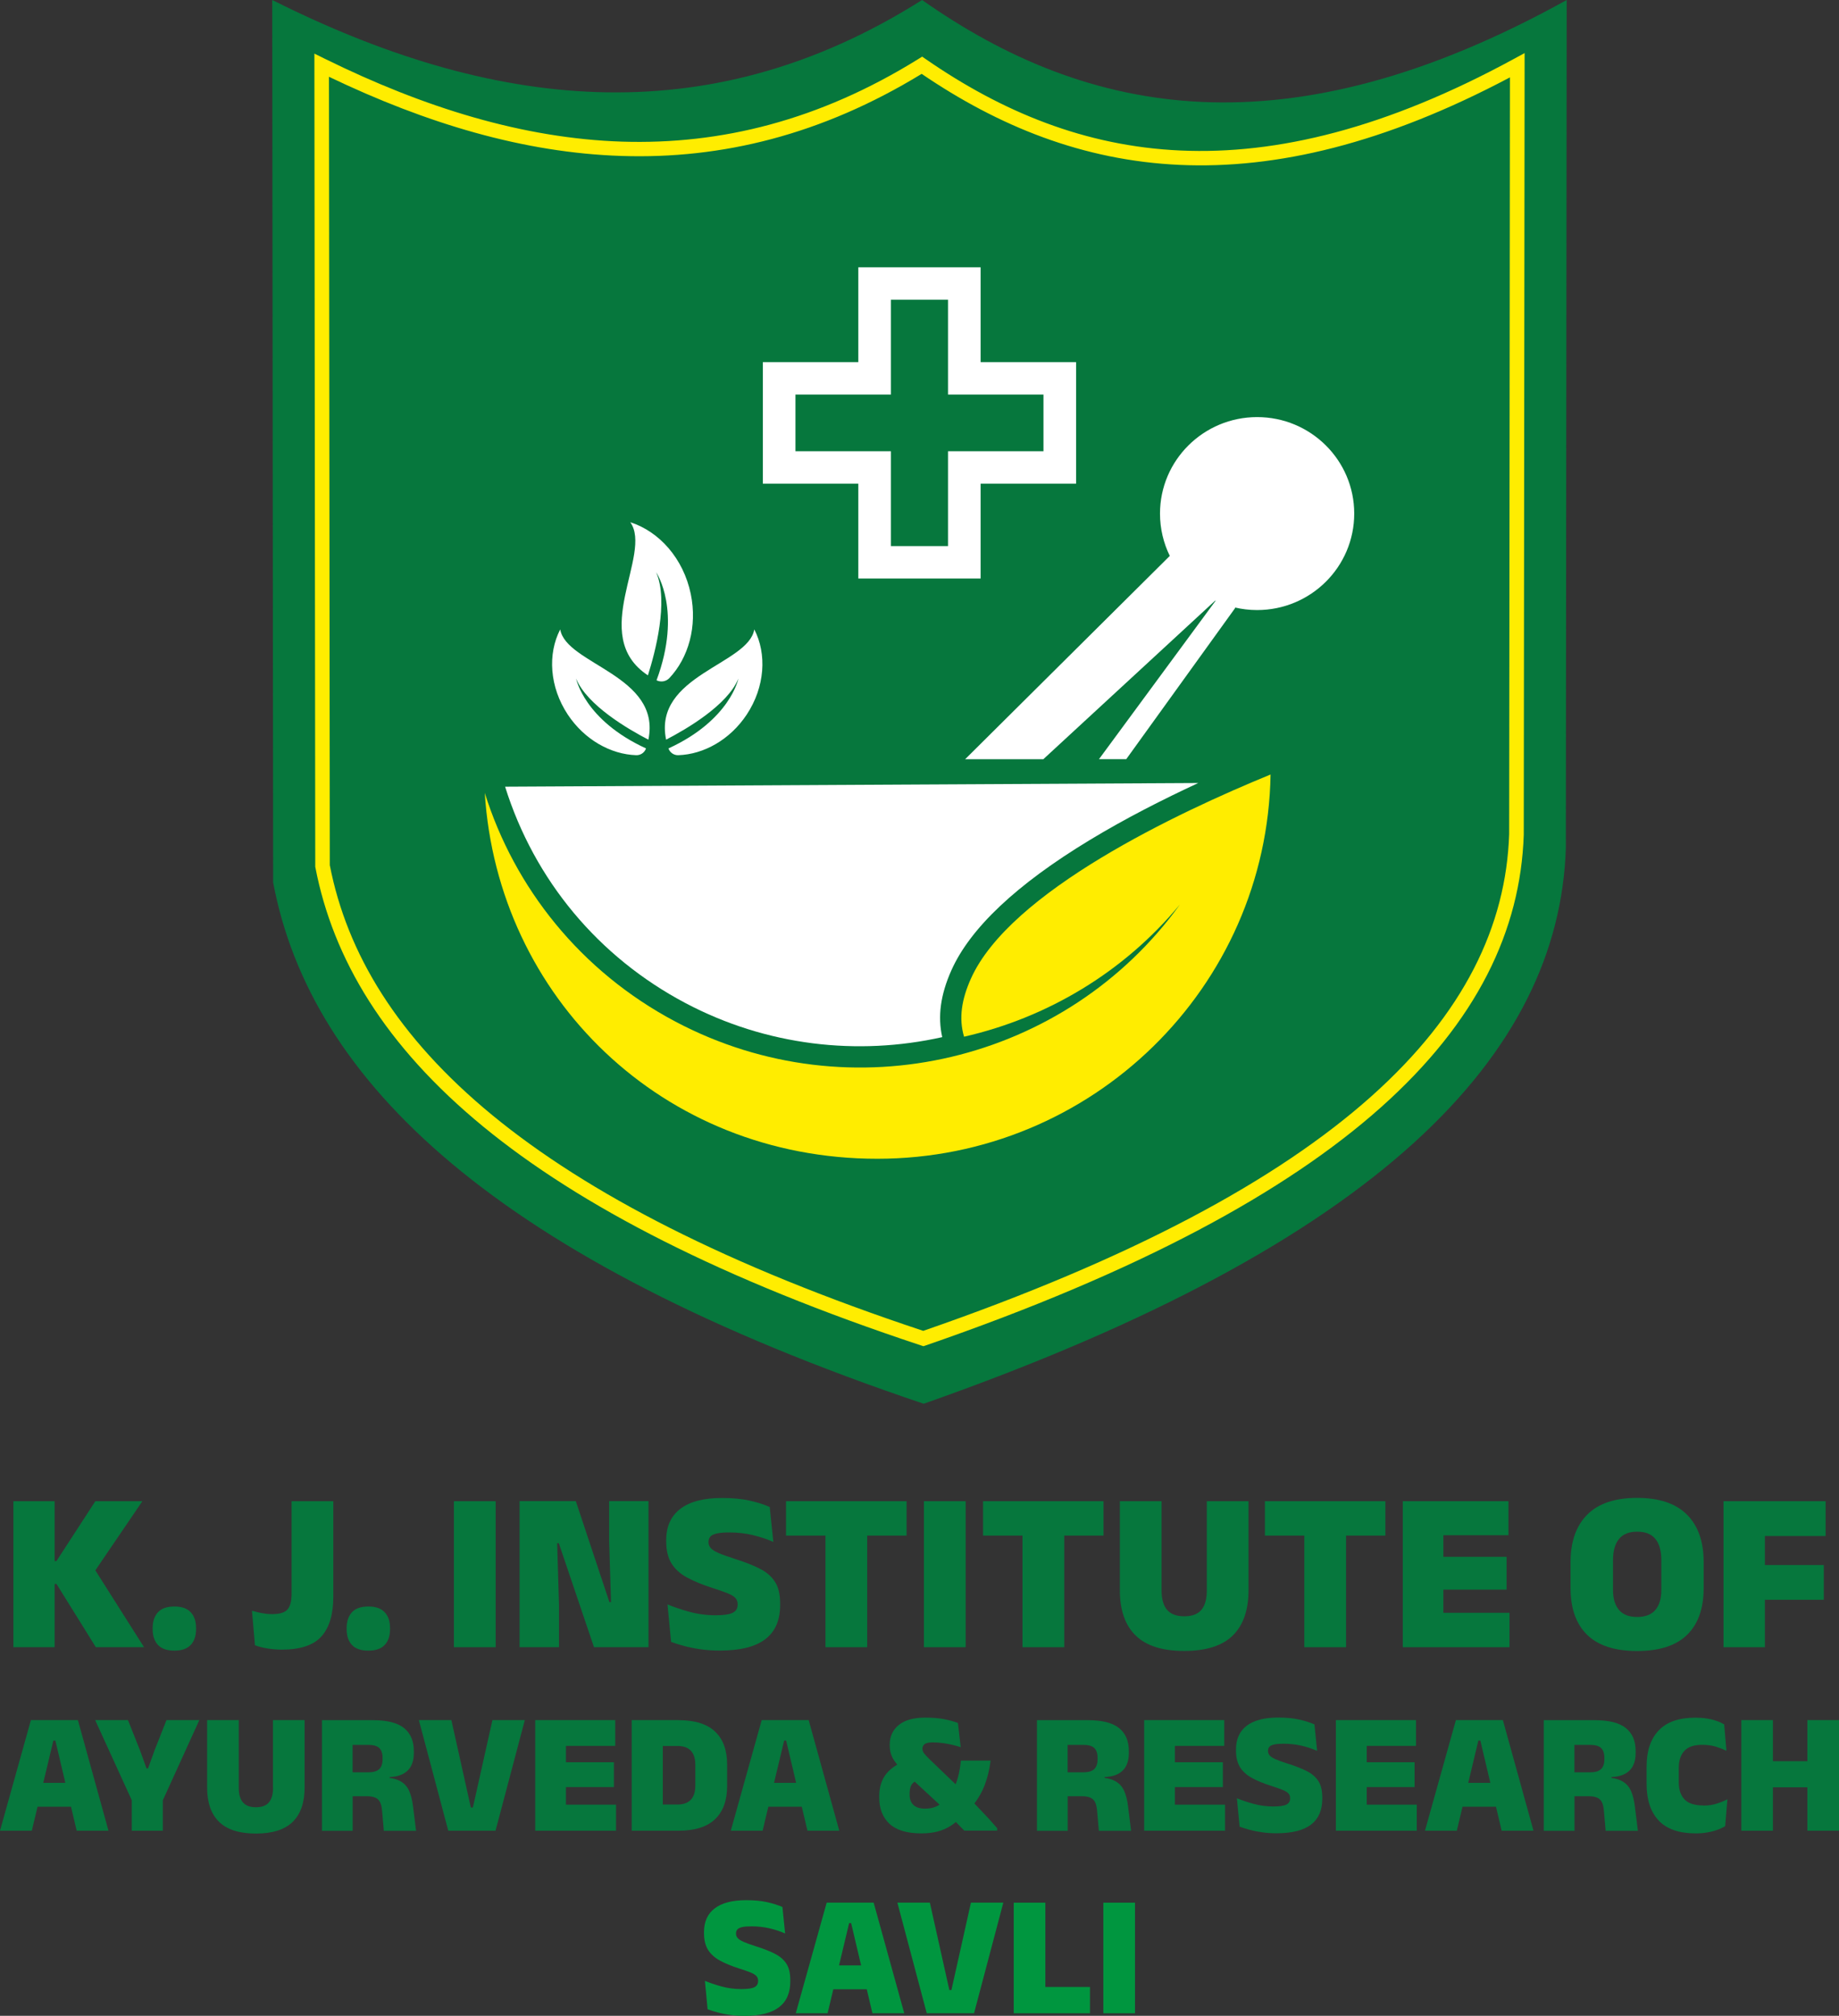 <svg width="135" height="148" viewBox="0 0 135 148" fill="none" xmlns="http://www.w3.org/2000/svg">
<rect x="0" y="0" width="135" height="148" fill="#333333" stroke="none"/>
<g clip-path="url(#clip0_6210_1361)">
<path d="M27.042 121.189C27.578 121.189 27.976 121.051 28.239 120.772C28.503 120.496 28.632 120.11 28.632 119.618V119.525C28.632 119.036 28.503 118.65 28.239 118.371C27.976 118.087 27.578 117.949 27.042 117.949C26.506 117.949 26.095 118.087 25.836 118.371C25.577 118.655 25.447 119.041 25.447 119.525V119.618C25.447 120.11 25.577 120.492 25.836 120.772C26.095 121.047 26.497 121.189 27.042 121.189Z" fill="#06773D"/>
<path d="M24.469 110.218H21.405V117.044C21.405 117.541 21.311 117.909 21.119 118.149C20.927 118.388 20.543 118.508 19.971 118.508C19.716 118.508 19.471 118.482 19.23 118.437C18.988 118.388 18.743 118.331 18.497 118.26L18.716 120.794C18.997 120.9 19.314 120.98 19.663 121.034C20.011 121.087 20.36 121.114 20.699 121.114C22.062 121.114 23.031 120.785 23.607 120.133C24.183 119.48 24.469 118.513 24.469 117.23V110.218Z" fill="#06773D"/>
<path d="M4.011 116.289H4.145L7.035 120.936H10.573L6.999 115.295L10.452 110.218H6.999L4.145 114.612H4.011V110.218H0.982V120.936H4.011V116.289Z" fill="#06773D"/>
<path d="M95.75 120.936H98.814V112.743H101.7V110.218H92.856V112.743H95.75V120.936Z" fill="#06773D"/>
<path d="M120.18 121.216C121.819 121.216 123.043 120.821 123.851 120.026C124.66 119.236 125.066 118.091 125.066 116.591V114.696C125.066 113.191 124.66 112.029 123.842 111.207C123.025 110.386 121.806 109.974 120.18 109.974C118.554 109.974 117.33 110.386 116.517 111.207C115.699 112.029 115.293 113.191 115.293 114.696V116.591C115.293 118.091 115.699 119.232 116.508 120.026C117.316 120.816 118.54 121.216 120.18 121.216ZM118.411 114.536C118.411 113.866 118.558 113.351 118.849 112.992C119.139 112.632 119.581 112.455 120.184 112.455C120.787 112.455 121.234 112.632 121.524 112.992C121.814 113.351 121.957 113.866 121.957 114.536V116.742C121.957 117.368 121.814 117.851 121.524 118.198C121.234 118.539 120.787 118.717 120.184 118.717C119.581 118.717 119.139 118.544 118.849 118.198C118.558 117.856 118.411 117.372 118.411 116.742V114.536Z" fill="#06773D"/>
<path d="M36.386 110.218H33.322V120.936H36.386V110.218Z" fill="#06773D"/>
<path d="M129.56 117.456H133.884V114.904H129.56V112.774H134.018V110.218H129.56H127.407H126.522V120.936H129.56V117.456Z" fill="#06773D"/>
<path d="M105.957 120.936H110.812V118.411H105.957V116.711H110.598V114.301H105.957V112.716H110.736V110.218H105.957H103.862H102.978V120.936H103.862H105.957Z" fill="#06773D"/>
<path d="M41.036 117.851L40.902 113.302H41.023L43.605 120.936H47.607V110.209H44.717V113.147L44.855 117.625H44.735L42.269 110.209H38.142V120.936H41.036V117.851Z" fill="#06773D"/>
<path d="M50.444 115.823C50.949 116.098 51.574 116.356 52.311 116.591C52.767 116.737 53.128 116.862 53.401 116.973C53.673 117.084 53.865 117.194 53.981 117.319C54.098 117.439 54.151 117.594 54.151 117.776V117.811C54.151 118.087 54.035 118.282 53.794 118.406C53.553 118.53 53.133 118.592 52.53 118.592C51.855 118.592 51.212 118.504 50.596 118.335C49.984 118.166 49.452 117.984 49.001 117.794L49.265 120.545C49.546 120.652 49.868 120.754 50.234 120.852C50.6 120.949 51.002 121.029 51.44 121.091C51.878 121.153 52.347 121.184 52.843 121.184C54.339 121.184 55.451 120.905 56.179 120.35C56.907 119.795 57.269 118.961 57.269 117.847V117.731C57.269 117.061 57.144 116.524 56.889 116.134C56.635 115.739 56.264 115.419 55.764 115.166C55.264 114.913 54.651 114.674 53.919 114.443C53.405 114.279 53.012 114.137 52.735 114.017C52.458 113.892 52.271 113.773 52.168 113.648C52.065 113.529 52.012 113.391 52.012 113.236V113.209C52.012 113.058 52.052 112.929 52.137 112.827C52.222 112.725 52.378 112.645 52.597 112.592C52.82 112.539 53.128 112.512 53.53 112.512C54.138 112.512 54.718 112.574 55.268 112.707C55.817 112.841 56.322 113.005 56.769 113.209L56.505 110.644C56.09 110.457 55.599 110.302 55.027 110.173C54.455 110.045 53.776 109.982 52.994 109.982C51.659 109.982 50.649 110.244 49.953 110.772C49.256 111.301 48.907 112.068 48.907 113.067V113.191C48.907 113.839 49.037 114.372 49.296 114.789C49.555 115.206 49.939 115.552 50.444 115.828V115.823Z" fill="#06773D"/>
<path d="M70.888 110.218H67.824V120.936H70.888V110.218Z" fill="#06773D"/>
<path d="M12.802 121.189C13.338 121.189 13.735 121.051 13.999 120.772C14.262 120.496 14.392 120.11 14.392 119.618V119.525C14.392 119.036 14.262 118.65 13.999 118.371C13.735 118.087 13.338 117.949 12.802 117.949C12.266 117.949 11.855 118.087 11.596 118.371C11.337 118.655 11.207 119.041 11.207 119.525V119.618C11.207 120.11 11.337 120.492 11.596 120.772C11.855 121.047 12.257 121.189 12.802 121.189Z" fill="#06773D"/>
<path d="M91.654 110.218H88.59V116.786C88.59 117.412 88.456 117.883 88.192 118.198C87.924 118.513 87.505 118.668 86.937 118.668C86.37 118.668 85.95 118.513 85.678 118.198C85.41 117.883 85.271 117.417 85.271 116.786V110.218H82.207V116.742C82.207 118.207 82.591 119.316 83.364 120.075C84.137 120.834 85.325 121.211 86.933 121.211C88.541 121.211 89.734 120.829 90.502 120.075C91.27 119.316 91.654 118.207 91.654 116.742V110.218Z" fill="#06773D"/>
<path d="M78.125 120.936V112.743H81.01V110.218H72.166V112.743H75.061V120.936H78.125Z" fill="#06773D"/>
<path d="M66.551 112.743V110.218H57.702V112.743H60.597V120.936H63.661V112.743H66.551Z" fill="#06773D"/>
<path d="M125.035 132.555C124.391 132.555 123.931 132.404 123.654 132.107C123.377 131.809 123.239 131.397 123.239 130.873V129.786C123.239 129.258 123.377 128.845 123.65 128.547C123.922 128.25 124.356 128.104 124.95 128.104C125.32 128.104 125.651 128.148 125.937 128.232C126.223 128.321 126.491 128.423 126.736 128.543L126.571 126.603C126.406 126.506 126.214 126.417 126.004 126.346C125.789 126.271 125.557 126.213 125.298 126.173C125.039 126.129 124.758 126.111 124.449 126.111C123.257 126.111 122.363 126.422 121.769 127.043C121.175 127.664 120.876 128.547 120.876 129.692V130.975C120.876 132.138 121.171 133.034 121.765 133.665C122.354 134.29 123.261 134.606 124.481 134.606C124.793 134.606 125.079 134.583 125.343 134.535C125.606 134.49 125.852 134.424 126.071 134.344C126.29 134.264 126.482 134.175 126.643 134.077L126.808 132.102C126.562 132.231 126.294 132.338 126.008 132.426C125.722 132.52 125.401 132.564 125.044 132.564L125.035 132.555Z" fill="#06773D"/>
<path d="M82.533 131.503C82.399 131.197 82.193 130.957 81.912 130.793C81.702 130.669 81.43 130.58 81.09 130.531V130.469C81.675 130.447 82.118 130.287 82.417 129.994C82.716 129.701 82.868 129.271 82.868 128.707V128.561C82.868 127.819 82.627 127.256 82.144 126.87C81.662 126.484 80.898 126.293 79.853 126.293H76.123V134.415H78.379V131.88H79.46C79.701 131.88 79.897 131.92 80.049 131.987C80.197 132.053 80.313 132.164 80.389 132.315C80.465 132.466 80.514 132.675 80.536 132.932L80.666 134.415H83.033L82.814 132.662C82.761 132.2 82.667 131.814 82.533 131.508V131.503ZM80.572 129.173C80.572 129.497 80.487 129.737 80.322 129.892C80.157 130.047 79.889 130.123 79.518 130.123H78.374V128.108H79.518C79.897 128.108 80.17 128.183 80.331 128.339C80.492 128.494 80.572 128.734 80.572 129.062V129.169V129.173Z" fill="#06773D"/>
<path d="M86.249 131.206H89.769V129.382H86.249V128.183H89.871V126.288H86.249H84.663H83.993V134.41H84.663H86.249H89.93V132.497H86.249V131.206Z" fill="#06773D"/>
<path d="M132.678 126.288V129.306H130.149V126.288H127.831V134.41H130.149V131.224H132.678V134.41H135V126.288H132.678Z" fill="#06773D"/>
<path d="M100.329 131.206H103.844V129.382H100.329V128.183H103.947V126.288H100.329H98.743H98.068V134.41H98.743H100.329H104.005V132.497H100.329V131.206Z" fill="#06773D"/>
<path d="M106.877 126.288L104.607 134.41H106.944L107.363 132.648H109.82L110.236 134.41H112.572L110.325 126.288H106.877ZM107.783 130.895L108.525 127.793H108.672L109.405 130.895H107.783Z" fill="#06773D"/>
<path d="M119.737 131.503C119.603 131.197 119.398 130.957 119.116 130.793C118.906 130.669 118.634 130.58 118.294 130.531V130.469C118.879 130.447 119.322 130.287 119.621 129.994C119.92 129.701 120.072 129.271 120.072 128.707V128.561C120.072 127.819 119.831 127.256 119.348 126.87C118.866 126.484 118.102 126.293 117.057 126.293H113.327V134.415H115.583V131.88H116.664C116.905 131.88 117.102 131.92 117.253 131.987C117.401 132.053 117.517 132.164 117.593 132.315C117.669 132.466 117.718 132.675 117.74 132.932L117.87 134.415H120.237L120.018 132.662C119.965 132.2 119.871 131.814 119.737 131.508V131.503ZM117.776 129.173C117.776 129.497 117.691 129.737 117.526 129.892C117.361 130.047 117.093 130.123 116.722 130.123H115.578V128.108H116.722C117.102 128.108 117.374 128.183 117.535 128.339C117.696 128.494 117.776 128.734 117.776 129.062V129.169V129.173Z" fill="#06773D"/>
<path d="M34.715 132.706H34.564L33.134 126.288H30.749L32.907 134.41H36.377L38.526 126.288H36.149L34.715 132.706Z" fill="#06773D"/>
<path d="M95.925 130.03C95.545 129.839 95.081 129.657 94.527 129.484C94.138 129.36 93.839 129.253 93.633 129.16C93.423 129.067 93.28 128.974 93.204 128.88C93.124 128.787 93.084 128.685 93.084 128.565V128.547C93.084 128.432 93.115 128.334 93.178 128.259C93.24 128.179 93.361 128.121 93.526 128.081C93.696 128.042 93.928 128.024 94.232 128.024C94.692 128.024 95.13 128.073 95.55 128.17C95.969 128.268 96.345 128.397 96.689 128.547L96.492 126.604C96.175 126.466 95.804 126.346 95.371 126.249C94.938 126.151 94.424 126.102 93.83 126.102C92.82 126.102 92.052 126.302 91.525 126.701C90.998 127.101 90.734 127.682 90.734 128.441V128.534C90.734 129.027 90.833 129.426 91.029 129.746C91.226 130.061 91.516 130.323 91.9 130.536C92.284 130.744 92.753 130.94 93.312 131.117C93.656 131.228 93.933 131.321 94.138 131.406C94.344 131.49 94.491 131.574 94.576 131.668C94.665 131.761 94.705 131.876 94.705 132.014V132.04C94.705 132.249 94.616 132.4 94.433 132.493C94.25 132.586 93.933 132.631 93.477 132.631C92.963 132.631 92.476 132.564 92.012 132.435C91.547 132.307 91.145 132.169 90.801 132.027L90.998 134.113C91.212 134.193 91.458 134.268 91.735 134.344C92.012 134.419 92.316 134.481 92.651 134.526C92.981 134.575 93.338 134.597 93.714 134.597C94.848 134.597 95.688 134.384 96.242 133.962C96.791 133.54 97.068 132.91 97.068 132.067V131.978C97.068 131.468 96.975 131.064 96.782 130.767C96.59 130.469 96.309 130.225 95.929 130.034L95.925 130.03Z" fill="#06773D"/>
<path d="M41.546 131.206H45.066V129.382H41.546V128.183H45.164V126.288H41.546H39.96H39.29V134.41H39.96H41.546H45.222V132.497H41.546V131.206Z" fill="#06773D"/>
<path d="M49.809 126.288H46.374V134.41H49.809C51.011 134.41 51.908 134.126 52.493 133.563C53.083 132.999 53.378 132.187 53.378 131.126V129.555C53.378 128.499 53.083 127.691 52.493 127.132C51.904 126.572 51.006 126.293 49.809 126.293V126.288ZM51.042 131.117C51.042 131.556 50.935 131.898 50.716 132.133C50.497 132.369 50.166 132.488 49.724 132.488H48.657V128.188H49.724C50.166 128.188 50.497 128.303 50.716 128.538C50.935 128.774 51.042 129.111 51.042 129.555V131.117Z" fill="#06773D"/>
<path d="M30.044 131.503C29.91 131.197 29.704 130.957 29.423 130.793C29.213 130.669 28.94 130.58 28.601 130.531V130.469C29.186 130.447 29.628 130.287 29.927 129.994C30.227 129.701 30.379 129.271 30.379 128.707V128.561C30.379 127.819 30.137 127.256 29.655 126.87C29.173 126.484 28.409 126.293 27.364 126.293H23.634V134.415H25.89V131.88H26.971C27.212 131.88 27.408 131.92 27.56 131.987C27.707 132.053 27.824 132.164 27.9 132.315C27.976 132.466 28.025 132.675 28.047 132.932L28.177 134.415H30.544L30.325 132.662C30.271 132.2 30.178 131.814 30.044 131.508V131.503ZM28.083 129.173C28.083 129.497 27.998 129.737 27.833 129.892C27.667 130.047 27.399 130.123 27.029 130.123H25.885V128.108H27.029C27.408 128.108 27.681 128.183 27.841 128.339C28.002 128.494 28.083 128.734 28.083 129.062V129.169V129.173Z" fill="#06773D"/>
<path d="M20.043 131.264C20.043 131.738 19.944 132.093 19.739 132.333C19.538 132.568 19.221 132.688 18.787 132.688C18.354 132.688 18.037 132.568 17.836 132.333C17.631 132.098 17.528 131.738 17.528 131.264V126.288H15.205V131.232C15.205 132.342 15.495 133.185 16.081 133.758C16.666 134.33 17.568 134.619 18.787 134.619C20.007 134.619 20.909 134.33 21.49 133.758C22.07 133.185 22.361 132.342 22.361 131.232V126.288H20.038V131.264H20.043Z" fill="#06773D"/>
<path d="M12.221 126.288L11.346 128.512L10.868 129.834H10.756L10.278 128.512L9.394 126.288H6.986L9.675 132.178V134.41H11.953V132.178L14.633 126.288H12.221Z" fill="#06773D"/>
<path d="M55.916 126.288L53.647 134.41H55.983L56.403 132.648H58.859L59.275 134.41H61.611L59.364 126.288H55.916ZM56.822 130.895L57.564 127.793H57.711L58.444 130.895H56.822Z" fill="#06773D"/>
<path d="M2.269 126.288L0 134.41H2.336L2.756 132.648H5.213L5.628 134.41H7.964L5.718 126.288H2.269ZM3.176 130.895L3.917 127.793H4.065L4.797 130.895H3.176Z" fill="#06773D"/>
<path d="M72.317 133.243C72.174 133.092 72.031 132.946 71.893 132.795C71.777 132.671 71.656 132.542 71.531 132.413C71.839 132 72.085 131.57 72.263 131.117C72.487 130.545 72.639 129.928 72.719 129.262H70.539C70.499 129.675 70.432 130.07 70.334 130.451C70.285 130.642 70.222 130.824 70.151 131.002L68.243 129.169C68.069 129 67.94 128.858 67.85 128.747C67.761 128.636 67.716 128.521 67.716 128.401V128.383C67.716 128.241 67.774 128.126 67.886 128.046C67.998 127.966 68.194 127.926 68.476 127.926C68.815 127.926 69.172 127.962 69.534 128.028C69.901 128.095 70.231 128.179 70.526 128.281L70.32 126.501C70.035 126.39 69.7 126.297 69.306 126.222C68.918 126.146 68.458 126.106 67.935 126.106C67.073 126.106 66.421 126.288 65.979 126.648C65.537 127.007 65.313 127.491 65.313 128.095V128.152C65.313 128.49 65.385 128.796 65.523 129.062C65.608 129.222 65.724 129.391 65.867 129.559C65.443 129.812 65.121 130.105 64.916 130.438C64.67 130.833 64.545 131.308 64.545 131.867V131.969C64.545 132.795 64.799 133.443 65.304 133.909C65.809 134.375 66.586 134.606 67.64 134.606C68.092 134.606 68.489 134.557 68.838 134.468C69.181 134.375 69.494 134.237 69.771 134.064C69.909 133.975 70.044 133.878 70.173 133.771C70.285 133.882 70.388 133.993 70.49 134.1C70.602 134.215 70.7 134.317 70.785 134.401H73.202V134.224C73.045 134.042 72.893 133.869 72.746 133.709C72.603 133.549 72.46 133.389 72.317 133.243ZM68.712 132.639C68.494 132.737 68.226 132.79 67.917 132.79C67.533 132.79 67.247 132.702 67.06 132.524C66.872 132.347 66.774 132.094 66.774 131.77V131.694C66.774 131.419 66.819 131.206 66.908 131.051C66.962 130.957 67.046 130.877 67.145 130.806L68.972 132.497C68.891 132.551 68.811 132.599 68.717 132.639H68.712Z" fill="#06773D"/>
<path d="M60.686 139.692L58.417 147.814H60.753L61.173 146.052H63.63L64.045 147.814H66.381L64.135 139.692H60.686ZM61.593 144.298L62.334 141.196H62.482L63.214 144.298H61.593Z" fill="#00963F"/>
<path d="M83.319 139.692H80.996V147.814H83.319V139.692Z" fill="#00963F"/>
<path d="M56.871 143.438C56.496 143.247 56.027 143.065 55.473 142.892C55.084 142.767 54.785 142.661 54.58 142.568C54.37 142.474 54.227 142.381 54.151 142.288C54.07 142.195 54.03 142.093 54.03 141.973V141.955C54.03 141.84 54.062 141.742 54.124 141.667C54.187 141.587 54.307 141.529 54.472 141.489C54.638 141.449 54.874 141.432 55.178 141.432C55.638 141.432 56.076 141.48 56.496 141.578C56.916 141.676 57.295 141.804 57.635 141.955L57.438 140.011C57.121 139.874 56.751 139.754 56.317 139.656C55.884 139.559 55.37 139.51 54.776 139.51C53.767 139.51 52.998 139.709 52.471 140.109C51.944 140.508 51.681 141.09 51.681 141.849V141.942C51.681 142.435 51.779 142.834 51.975 143.154C52.172 143.469 52.462 143.73 52.846 143.944C53.231 144.152 53.7 144.347 54.258 144.525C54.602 144.636 54.879 144.729 55.084 144.813C55.29 144.898 55.437 144.982 55.522 145.075C55.611 145.168 55.652 145.284 55.652 145.421V145.448C55.652 145.657 55.562 145.808 55.379 145.901C55.196 145.994 54.879 146.038 54.423 146.038C53.91 146.038 53.423 145.972 52.958 145.843C52.494 145.714 52.092 145.577 51.748 145.435L51.944 147.521C52.159 147.601 52.404 147.676 52.681 147.751C52.958 147.827 53.262 147.889 53.597 147.933C53.928 147.982 54.285 148.004 54.66 148.004C55.795 148.004 56.634 147.791 57.188 147.37C57.738 146.948 58.015 146.318 58.015 145.475V145.386C58.015 144.876 57.921 144.472 57.729 144.174C57.537 143.877 57.255 143.633 56.876 143.442L56.871 143.438Z" fill="#00963F"/>
<path d="M69.843 146.109H69.691L68.261 139.692H65.876L68.033 147.814H71.504L73.653 139.692H71.276L69.843 146.109Z" fill="#00963F"/>
<path d="M76.74 139.692H74.417V147.814H75.748H76.74H80.014V145.883H76.74V139.692Z" fill="#00963F"/>
<path fill-rule="evenodd" clip-rule="evenodd" d="M20.051 64.811C20.029 37.37 20.007 27.441 19.984 0C35.886 7.975 51.788 10.057 67.69 0C79.884 8.575 94.482 11.384 115.011 0C114.989 26.594 114.966 35.674 114.948 62.268C114.453 77.402 101.374 91.267 67.806 103.063C36.377 92.478 22.812 79.399 20.056 64.811" fill="#06773D"/>
<path d="M69.593 22.005H65.403V28.968H58.394V33.131H65.403V40.095H69.593V33.131H76.601V28.968H69.593V22.005ZM64.206 19.626H71.987V26.589H78.995V35.51H71.987V42.474H63.008V35.51H56V26.589H63.008V19.626H64.206Z" fill="white"/>
<path d="M24.179 34.103C24.188 42.593 24.201 51.066 24.21 63.519C25.47 69.999 29.182 76.155 36.141 81.876C43.145 87.632 53.423 92.949 67.775 97.711C83.118 92.398 93.776 86.638 100.65 80.509C107.485 74.415 110.562 67.971 110.786 61.251C110.795 49.162 110.803 41.062 110.817 32.949C110.826 25.089 110.835 17.211 110.844 5.681C101.611 10.576 93.66 12.422 86.616 12.107C79.473 11.788 73.287 9.254 67.659 5.423C60.32 9.906 52.976 11.69 45.629 11.45C38.459 11.22 31.299 9.067 24.148 5.636C24.157 17.58 24.17 25.843 24.179 34.094M23.143 63.577C23.134 51.092 23.12 42.602 23.111 34.103C23.102 25.657 23.089 17.198 23.08 4.793V3.937L23.853 4.318C31.134 7.904 38.406 10.163 45.664 10.399C52.905 10.629 60.146 8.845 67.395 4.345L67.694 4.159L67.985 4.358C73.537 8.193 79.634 10.74 86.669 11.051C93.722 11.366 101.74 9.44 111.13 4.327L111.92 3.897V4.793C111.911 16.816 111.898 24.889 111.889 32.953C111.88 41.071 111.871 49.171 111.858 61.273V61.291C111.625 68.299 108.436 75.005 101.365 81.308C94.361 87.552 83.529 93.406 67.958 98.781L67.788 98.838L67.614 98.781C53.03 93.956 42.587 88.559 35.458 82.701C28.275 76.794 24.447 70.416 23.151 63.679L23.143 63.635V63.577Z" fill="#FFED00"/>
<path d="M42.291 49.819C43.082 51.78 46.155 53.56 47.598 54.306C48.567 49.579 41.546 48.785 41.126 46.21C40.192 48.008 40.335 50.431 41.68 52.464C42.908 54.315 44.833 55.384 46.7 55.446C47.022 55.46 47.321 55.255 47.424 54.949C42.881 52.863 42.291 49.819 42.291 49.819Z" fill="white"/>
<path d="M54.205 49.819C53.414 51.78 50.341 53.56 48.898 54.306C47.929 49.579 54.955 48.785 55.371 46.21C56.304 48.008 56.161 50.431 54.817 52.464C53.589 54.315 51.663 55.384 49.796 55.446C49.474 55.46 49.175 55.255 49.072 54.949C53.615 52.863 54.205 49.819 54.205 49.819Z" fill="white"/>
<path d="M48.175 42.034C49.09 44.16 48.099 47.897 47.563 49.584C43.136 46.672 47.947 40.658 46.267 38.342C48.389 39.016 50.167 41 50.708 43.605C51.203 45.989 50.538 48.301 49.135 49.788C48.894 50.041 48.51 50.103 48.197 49.947C50.091 44.843 48.179 42.034 48.179 42.034" fill="white"/>
<path d="M93.271 56.862C93.016 72.484 80.188 85.076 64.402 85.076C48.617 85.076 36.534 73.208 35.587 58.216C37.767 65.17 42.6 71.308 49.581 75.005C62.513 81.849 78.321 77.934 86.62 66.404C82.493 71.388 76.869 74.726 70.772 76.115C70.365 74.752 70.602 73.363 71.263 71.876C74.118 65.45 86.508 59.636 93.276 56.862" fill="#FFED00"/>
<path d="M87.965 57.488C85.419 58.668 82.614 60.089 79.987 61.682C74.632 64.926 71.214 68.144 69.834 71.255C69.043 73.03 68.825 74.632 69.169 76.146C62.964 77.535 56.269 76.794 50.314 73.643C43.927 70.265 39.228 64.624 37.079 57.758L87.969 57.488H87.965Z" fill="white"/>
<path d="M76.588 55.744H70.848L85.874 40.814C85.414 39.877 85.155 38.821 85.155 37.707C85.155 33.797 88.349 30.623 92.284 30.623C96.219 30.623 99.413 33.792 99.413 37.707C99.413 41.621 96.219 44.79 92.284 44.79C91.716 44.79 91.167 44.724 90.64 44.599L90.68 44.63L82.676 55.739H80.675L89.237 44.107C89.237 44.107 89.22 44.098 89.211 44.093L76.592 55.739L76.588 55.744Z" fill="white"/>
</g>
<defs>
<clipPath id="clip0_6210_1361">
<rect width="135" height="148" fill="white"/>
</clipPath>
</defs>
</svg>
